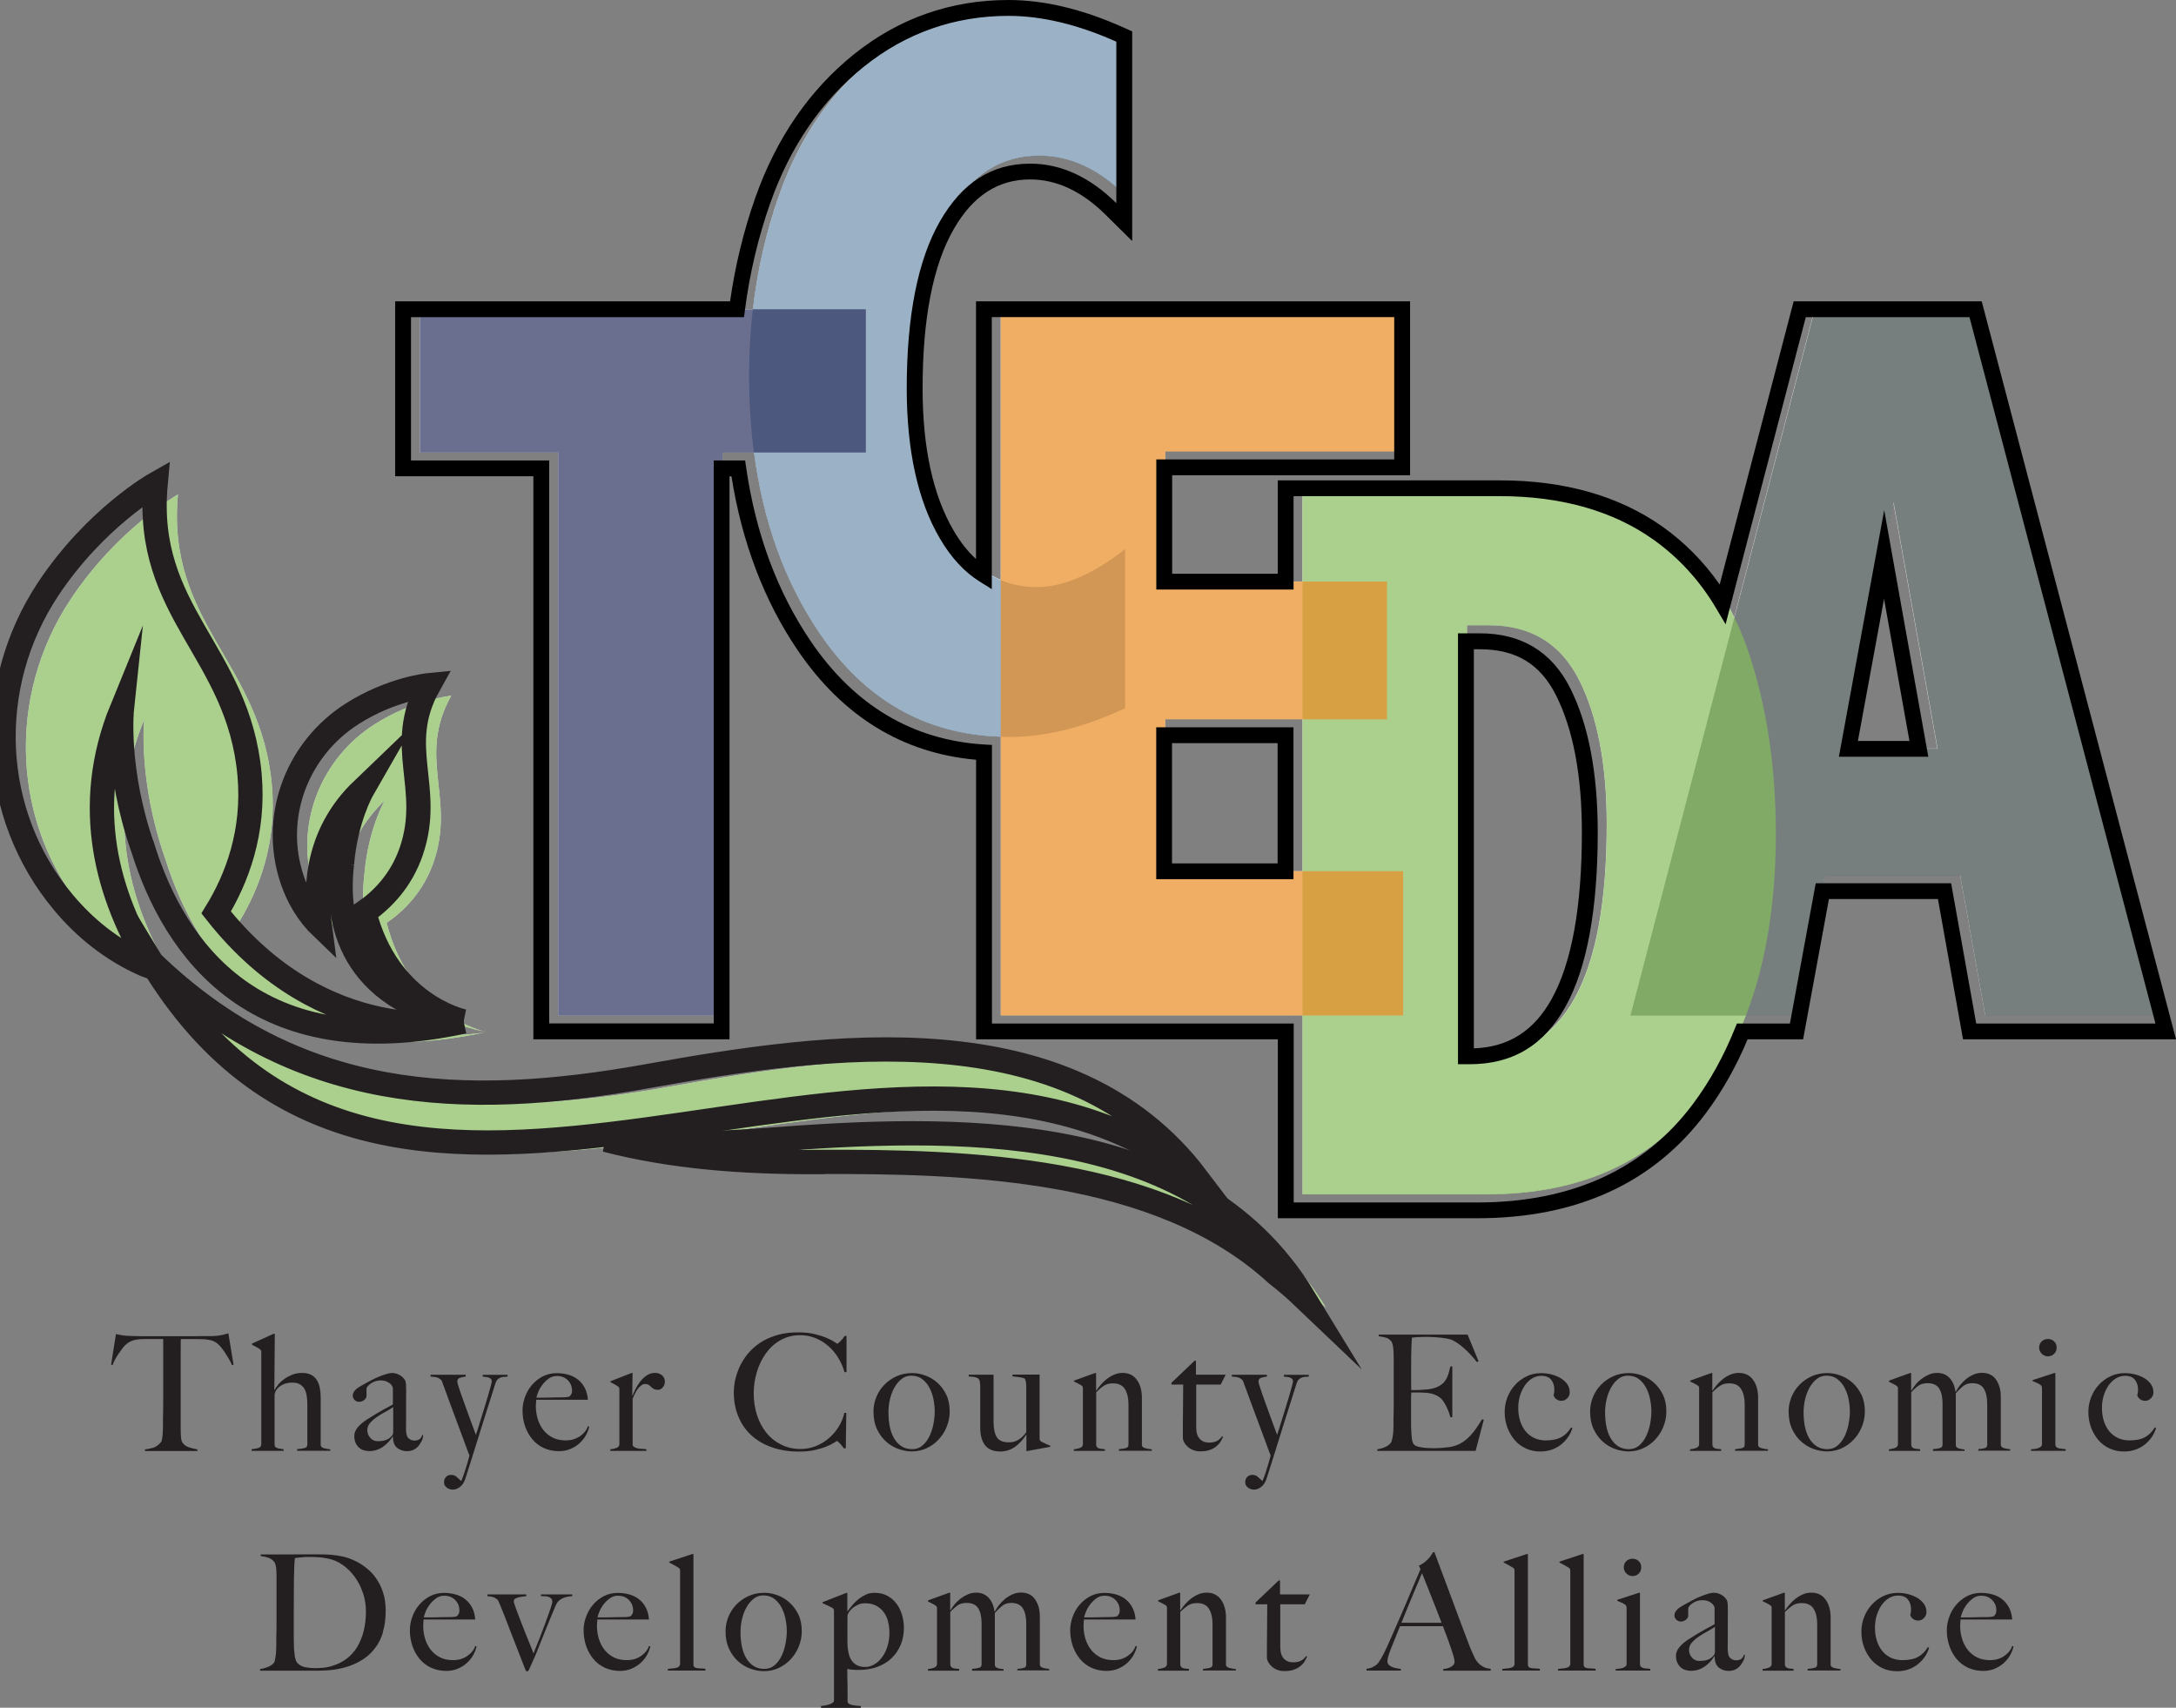 <?xml version="1.0" encoding="UTF-8"?><svg id="a" xmlns="http://www.w3.org/2000/svg" width="268.9" height="211" xmlns:xlink="http://www.w3.org/1999/xlink" viewBox="0 0 268.9 211"><rect x="0" y="0" width="268.9" height="211" fill="#808080" stroke="none"/><defs><clipPath id="b"><rect width="268.9" height="211" fill="none" stroke-width="0"/></clipPath><clipPath id="c"><rect width="268.9" height="211" fill="none" stroke-width="0"/></clipPath><clipPath id="d"><rect x="92.58" y=".98" width="46.48" height="90.08" fill="none" stroke-width="0"/></clipPath><clipPath id="e"><rect x="201.47" y="38.21" width="66" height="87.27" fill="none" stroke-width="0"/></clipPath><clipPath id="f"><rect x="3.2" y="61.09" width="160.64" height="100.48" fill="none" stroke-width="0"/></clipPath><clipPath id="g"><rect x="160.96" y="60.32" width="58.49" height="87.27" fill="none" stroke-width="0"/></clipPath><clipPath id="h"><rect x="123.67" y="38.21" width="49.73" height="87.27" fill="none" stroke-width="0"/></clipPath><clipPath id="i"><rect x="51.89" y="38.21" width="55.11" height="87.27" fill="none" stroke-width="0"/></clipPath></defs><g clip-path="url(#b)"><g clip-path="url(#c)"><path d="m28.68,168.68c-.11-.24-.23-.49-.38-.75-.15-.26-.3-.5-.45-.73-.15-.23-.3-.43-.45-.63-.15-.19-.27-.34-.38-.43-.28-.27-.58-.44-.91-.53-.33-.09-.74-.14-1.24-.15-.25,0-.47,0-.66-.01-.19,0-.37,0-.56,0h-1.31c0,.33,0,.78-.01,1.35,0,.57,0,1.17,0,1.79v7.79c0,.39,0,.75.03,1.11.02.35.08.6.19.75.2.29.48.49.85.6.36.11.69.19.99.24v.2h-6.47v-.2c.35-.04.68-.11,1-.2.32-.09.63-.31.94-.66.07-.07.12-.18.15-.33.03-.15.06-.33.08-.52.02-.19.03-.4.04-.63,0-.23.01-.44.01-.66,0-.19,0-.43,0-.74,0-.31.01-.64.02-1.02,0-.37.01-.76.01-1.15v-7.73h-1.31c-.17,0-.36,0-.55,0-.19,0-.41.01-.67.01-.5.01-.92.07-1.24.18-.33.11-.63.29-.91.56-.11.09-.23.23-.37.42-.14.19-.29.39-.44.61-.15.22-.3.45-.44.71-.14.25-.25.5-.33.74l-.18-.06.6-3.78c.31.07.59.12.85.16.26.04.63.07,1.12.08.5.01.96.02,1.35.03.4,0,.78,0,1.15,0h3.78c.4,0,.78,0,1.16,0,.37,0,.76-.01,1.15-.02.4,0,.85,0,1.35,0,.44-.01.8-.05,1.09-.11.29-.06.58-.14.89-.23l.64,3.88-.18.06Z" fill="#231f20" stroke-width="0"/><path d="m36.72,179.27v-.22c.36-.03.66-.07.9-.13.24-.06.36-.2.36-.41v-4.98c0-.38-.03-.74-.08-1.08-.05-.33-.15-.62-.29-.86-.14-.24-.33-.42-.57-.56-.24-.13-.54-.2-.92-.2-.48,0-.88.09-1.21.26-.33.17-.6.4-.8.7-.03.04-.06.12-.11.25-.05.13-.07.24-.07.35v6.11c0,.12.03.21.1.28.07.07.15.12.26.15.11.03.23.06.36.07.13.01.27.03.4.06v.2h-3.96v-.2c.31-.03.58-.08.83-.15.25-.07.37-.24.37-.49v-11.31c0-.11,0-.19-.03-.24-.02-.05-.08-.11-.17-.18-.11-.09-.25-.18-.43-.27-.18-.09-.36-.18-.53-.29v-.12l2.67-1.21h.16l-.06,6.91.04.02c.09-.19.23-.4.43-.64.19-.24.43-.46.72-.68.29-.21.62-.39,1-.55.38-.15.79-.23,1.24-.23s.8.08,1.1.23c.3.15.54.37.71.64.18.27.3.59.38.97.07.37.11.78.11,1.21v5.87c0,.09.04.17.12.24.08.07.18.12.3.15.12.03.25.06.38.08.13.02.26.04.38.05v.18h-4.08Z" fill="#231f20" stroke-width="0"/><path d="m52.09,178.06c-.11.24-.25.45-.42.65-.17.19-.38.34-.61.44-.23.1-.49.15-.77.15-.45,0-.85-.13-1.2-.4-.35-.27-.53-.73-.53-1.39l-.04-.02c-.11.17-.25.37-.43.58-.18.21-.39.41-.64.6-.25.19-.52.34-.82.45-.3.11-.63.17-.99.17-.21,0-.43-.03-.65-.09-.22-.06-.42-.17-.6-.32-.18-.15-.33-.35-.44-.59-.11-.24-.17-.53-.17-.88,0-.37.15-.73.45-1.08.3-.35.67-.66,1.11-.94.44-.28.83-.52,1.16-.72.34-.2.63-.37.89-.51.25-.14.47-.26.67-.36.19-.1.36-.19.49-.27v-2.05s-.02-.09-.07-.19c-.05-.1-.13-.2-.24-.31-.11-.11-.27-.2-.47-.29-.2-.09-.46-.13-.78-.13-.21,0-.42.04-.63.11-.21.07-.39.17-.55.28-.16.11-.29.23-.38.34-.09.11-.14.21-.14.29v.9c0,.19-.1.35-.29.5-.19.15-.4.22-.63.22-.21,0-.39-.08-.55-.23-.15-.15-.23-.33-.23-.53,0-.16.04-.31.12-.44.08-.13.18-.25.3-.36.12-.11.25-.2.39-.28.14-.08.26-.15.37-.22.35-.2.7-.39,1.06-.58.36-.19.7-.35,1.03-.48.33-.13.62-.24.9-.32.27-.08.49-.12.67-.12.35,0,.67.09.98.27.31.18.52.4.66.67.05.09.09.26.1.49.01.23.02.46.02.69,0,.48,0,.91-.01,1.29,0,.39,0,.76,0,1.12s0,.73,0,1.11c0,.38-.01.79-.01,1.24,0,.6.1.99.31,1.18.21.19.44.29.71.29.31,0,.53-.06.68-.19.15-.13.25-.29.3-.49h.12c-.01.25-.07.5-.18.74m-3.52-4.2c-.24.17-.54.36-.9.55-.36.19-.71.4-1.05.63-.34.23-.63.47-.88.75-.25.27-.37.58-.37.93s.12.66.36.94c.24.28.55.42.94.42.34,0,.65-.04.92-.12.27-.08.51-.23.74-.46.16-.15.24-.33.24-.56v-3.07Z" fill="#231f20" stroke-width="0"/><path d="m62.28,170.11c-.15.01-.3.05-.44.1-.14.05-.26.14-.37.25-.11.11-.19.28-.26.49-.07.21-.17.55-.32,1.02-.15.46-.32,1.01-.52,1.64-.2.63-.42,1.32-.66,2.08-.24.76-.48,1.53-.73,2.33-.25.8-.49,1.59-.74,2.37-.25.78-.48,1.53-.71,2.23-.16.5-.38.87-.68,1.09-.29.23-.59.34-.9.34-.27,0-.51-.08-.74-.25-.23-.17-.34-.39-.34-.65s.08-.49.24-.66c.16-.17.37-.26.64-.26s.49.08.67.24c.18.16.36.33.55.5h.04c.15-.36.28-.71.39-1.06.11-.35.21-.67.3-.95.09-.29.16-.53.21-.73.05-.2.09-.33.1-.4-.03-.05-.1-.24-.22-.57-.12-.32-.27-.74-.46-1.25-.19-.51-.4-1.08-.64-1.72s-.48-1.29-.73-1.96c-.25-.67-.49-1.33-.73-1.98-.24-.65-.46-1.25-.66-1.79-.12-.13-.26-.24-.43-.32-.17-.08-.47-.13-.93-.16v-.22h4.34v.22c-.28.04-.52.09-.73.16-.21.07-.31.23-.31.48,0,.07.04.23.12.49.08.26.19.58.32.97.13.39.28.81.45,1.26.17.46.33.92.5,1.38.17.46.33.91.49,1.34.16.43.3.81.42,1.13.04-.11.11-.33.22-.68.11-.35.23-.75.38-1.22.15-.47.3-.97.46-1.48.16-.52.31-1.01.44-1.46.13-.46.24-.85.33-1.17.09-.33.13-.53.13-.61,0-.12-.03-.22-.1-.29-.07-.07-.16-.13-.27-.17-.11-.04-.24-.07-.37-.08-.13-.01-.26-.03-.38-.04v-.22h3.07v.22c-.16.01-.32.03-.47.04" fill="#231f20" stroke-width="0"/><path d="m72.46,177.23c-.19.37-.44.7-.76,1.01-.32.31-.7.56-1.15.76-.44.2-.94.3-1.48.3-.68,0-1.29-.13-1.85-.38-.56-.25-1.03-.61-1.42-1.07-.39-.46-.69-1-.91-1.61-.21-.62-.32-1.27-.32-1.96,0-.56.1-1.11.3-1.66.2-.55.48-1.05.85-1.48.37-.44.81-.79,1.33-1.07.52-.27,1.11-.41,1.74-.41.52,0,1.01.07,1.46.2.46.13.86.34,1.19.61.34.27.61.61.83,1.03.21.41.34.9.38,1.45h-6.39c0,.11,0,.23-.02.37-.01.14-.02.28-.02.43,0,.56.08,1.09.24,1.6.16.51.39.96.7,1.35.31.39.69.7,1.15.93.46.23,1,.34,1.61.34.66,0,1.24-.17,1.74-.51.5-.34.83-.75.99-1.24l.16.04c-.05.29-.17.62-.36.99m-2.28-6.71c-.34-.35-.79-.53-1.36-.53-.37,0-.71.11-1.01.33-.3.22-.56.47-.78.77-.22.29-.39.59-.51.89-.12.3-.19.53-.22.69h.82c.24,0,.47,0,.71-.01.23,0,.47-.01.73-.02.25,0,.53-.01.84-.01.2,0,.38,0,.56-.02.17-.01.33-.05.46-.1.09-.11.16-.21.21-.3.05-.09.07-.23.07-.42,0-.49-.17-.91-.51-1.26" fill="#231f20" stroke-width="0"/><path d="m81.9,171.43c-.17.19-.37.29-.6.29-.21,0-.38-.04-.51-.11-.13-.07-.24-.16-.33-.25-.09-.09-.19-.18-.3-.25-.11-.07-.25-.11-.44-.11-.16,0-.32.06-.47.17-.15.11-.3.26-.43.43-.13.17-.25.37-.36.59-.11.22-.2.43-.28.63v5.73c.04.12.13.21.26.28.13.07.28.11.45.14.17.03.34.04.52.05.18,0,.34.02.47.05v.2h-4.46v-.2c.31-.03.57-.09.79-.18.22-.09.33-.25.33-.46v-6.73c0-.11-.01-.19-.03-.24-.02-.05-.08-.11-.17-.18-.12-.07-.26-.15-.42-.25-.16-.1-.32-.18-.48-.25v-.12l2.61-1.02h.12l-.04,2.77h.04c.07-.16.17-.39.32-.7.15-.3.33-.61.56-.93.23-.31.5-.58.82-.81.32-.23.68-.34,1.09-.34.33,0,.61.1.85.3.23.2.35.45.35.76s-.09.53-.26.73" fill="#231f20" stroke-width="0"/><path d="m104.36,169.55c-.17-.64-.43-1.23-.78-1.79-.34-.56-.75-1.04-1.22-1.45-.47-.41-1-.74-1.59-.98-.59-.24-1.22-.36-1.88-.36-.92,0-1.73.21-2.45.62-.72.41-1.32.96-1.8,1.63-.48.68-.86,1.44-1.11,2.3-.26.86-.39,1.74-.39,2.64,0,.96.14,1.85.41,2.69.27.84.66,1.56,1.16,2.18.5.62,1.12,1.11,1.83,1.46.72.36,1.51.54,2.39.54.69,0,1.34-.13,1.94-.38.6-.25,1.14-.58,1.61-1,.47-.41.87-.89,1.19-1.42.32-.54.55-1.09.67-1.66h.24l-.06,4.38h-.24c-.16-.23-.33-.43-.5-.62-.17-.19-.29-.28-.36-.28-.03,0-.15.07-.36.21-.21.14-.52.29-.92.46-.4.17-.88.31-1.45.44-.57.13-1.23.19-1.97.19-1.23,0-2.35-.18-3.34-.53-1-.35-1.84-.85-2.54-1.49-.7-.64-1.23-1.41-1.6-2.31-.37-.9-.56-1.88-.56-2.96,0-.24.02-.51.05-.82.03-.31.09-.63.18-.98.09-.34.21-.71.36-1.09.15-.38.35-.76.59-1.14.28-.45.62-.88,1.04-1.29.41-.41.9-.77,1.45-1.09.56-.31,1.19-.56,1.89-.75.7-.19,1.49-.28,2.37-.28.8,0,1.49.07,2.09.22.6.15,1.1.31,1.49.48.4.17.7.33.92.48.21.15.33.22.36.22s.08-.03.15-.09c.07-.06.15-.13.24-.22.09-.09.18-.19.27-.3.09-.11.18-.23.26-.35h.22v4.46l-.24.02Z" fill="#231f20" stroke-width="0"/><path d="m116.98,176.31c-.25.6-.59,1.13-1.02,1.58-.42.45-.92.8-1.48,1.06-.56.25-1.16.38-1.78.38-.52,0-1.06-.09-1.61-.28-.56-.19-1.07-.48-1.54-.89-.47-.4-.86-.92-1.16-1.55-.3-.63-.45-1.37-.45-2.22,0-.61.12-1.2.35-1.77.23-.57.56-1.08.98-1.51.42-.44.92-.79,1.51-1.06.59-.27,1.24-.4,1.96-.4.53,0,1.07.1,1.61.3.54.2,1.04.49,1.48.89.44.39.81.88,1.1,1.47.29.59.43,1.28.43,2.08,0,.68-.13,1.32-.38,1.92m-1.62-3.39c-.1-.52-.26-1-.49-1.43-.23-.44-.52-.8-.9-1.09-.37-.29-.83-.43-1.37-.43-.44,0-.83.13-1.17.4-.35.27-.64.61-.89,1.05-.25.43-.43.92-.56,1.45-.13.54-.19,1.09-.19,1.64,0,.61.05,1.19.16,1.73.11.54.28,1.03.52,1.44.24.42.54.75.92,1,.37.25.82.37,1.33.37s.95-.16,1.3-.47c.35-.31.64-.7.86-1.17.22-.47.38-.98.48-1.52.1-.54.15-1.05.15-1.51s-.05-.94-.15-1.45" fill="#231f20" stroke-width="0"/><path d="m126.98,179.29h-.14v-2.01l-.02-.02c-.15.23-.33.46-.54.72-.21.25-.45.48-.72.69-.27.21-.56.37-.89.49-.33.12-.67.18-1.05.18-.85,0-1.48-.25-1.88-.76-.4-.5-.61-1.24-.61-2.21v-5.08c0-.09,0-.19-.02-.29-.01-.1-.02-.19-.03-.28,0-.09-.02-.15-.05-.19-.05-.12-.13-.21-.23-.26-.1-.05-.21-.09-.33-.12-.12-.03-.25-.04-.38-.05-.13,0-.26-.02-.38-.03v-.22h3.07v5.79c0,.88.13,1.52.4,1.94.27.42.77.63,1.5.63.28,0,.52-.04.73-.11s.39-.17.56-.28c.17-.11.32-.24.46-.39.14-.15.27-.3.39-.46v-5.67c0-.13-.01-.3-.04-.51-.03-.21-.08-.36-.16-.47-.16-.07-.38-.12-.65-.16-.27-.04-.55-.07-.85-.1v-.22h3.35v7.86c0,.11.01.19.03.24.02.05.08.11.17.18.12.07.3.15.53.26.23.11.43.19.59.26v.12l-2.83.52Z" fill="#231f20" stroke-width="0"/><path d="m138.27,179.27v-.22c.36-.03.64-.07.86-.13.21-.06.32-.2.32-.41v-5.02c0-.77-.15-1.39-.44-1.86-.29-.47-.78-.71-1.47-.71-.44,0-.8.09-1.1.28s-.62.46-.98.82v6.53c.03.13.07.23.14.29.07.06.15.1.24.13.09.03.2.04.32.05.12,0,.25.02.38.05v.2h-3.84v-.2c.31-.03.57-.09.79-.18.22-.09.33-.25.33-.46v-6.85c0-.11,0-.19-.03-.24-.02-.05-.08-.11-.17-.18-.12-.07-.26-.14-.42-.23-.16-.09-.32-.16-.48-.23v-.12l2.61-.94h.12v2.15l.04.02c.15-.23.33-.47.55-.73.22-.26.47-.49.74-.71.28-.21.58-.39.91-.53.33-.14.67-.21,1.03-.21.77,0,1.36.29,1.77.86.41.57.62,1.31.62,2.21v5.85c0,.09.04.17.13.24.09.07.19.12.31.15.12.03.25.06.39.08.14.02.27.04.39.05v.18h-4.04Z" fill="#231f20" stroke-width="0"/><path d="m150.85,171.07h-3.03v5.24c0,.68.15,1.17.44,1.47.29.31.67.46,1.14.46.38,0,.7-.06.96-.19.25-.13.47-.32.66-.59l.12.06c-.08.2-.19.41-.33.63-.14.22-.33.42-.56.6-.23.18-.5.32-.82.42-.31.1-.68.15-1.11.15-.28,0-.55-.04-.8-.13-.26-.09-.48-.21-.68-.38-.2-.17-.36-.35-.48-.56-.12-.21-.19-.41-.19-.63,0-1.25,0-2.43.02-3.55.01-1.12.02-2.12.02-3h-1.45v-.22l2.87-2.73h.16v1.73h3.68l-.62,1.21Z" fill="#231f20" stroke-width="0"/><path d="m161.29,170.11c-.15.01-.3.05-.44.1-.14.05-.26.14-.37.25-.11.11-.19.28-.26.49-.07.21-.17.55-.32,1.02-.15.46-.32,1.01-.52,1.64-.2.63-.42,1.32-.66,2.08-.24.76-.48,1.53-.73,2.33-.25.8-.49,1.59-.74,2.37-.25.78-.48,1.53-.71,2.23-.16.5-.38.87-.68,1.09-.29.23-.59.34-.9.34-.27,0-.51-.08-.74-.25-.23-.17-.34-.39-.34-.65s.08-.49.24-.66c.16-.17.37-.26.64-.26s.49.08.67.24c.18.16.36.33.55.5h.04c.15-.36.28-.71.39-1.06.11-.35.21-.67.3-.95.09-.29.16-.53.21-.73.05-.2.09-.33.1-.4-.03-.05-.1-.24-.22-.57-.12-.32-.27-.74-.46-1.25-.19-.51-.4-1.08-.64-1.72-.24-.64-.48-1.29-.73-1.96-.25-.67-.49-1.33-.73-1.98-.24-.65-.46-1.25-.66-1.79-.12-.13-.26-.24-.43-.32-.17-.08-.47-.13-.93-.16v-.22h4.34v.22c-.28.04-.52.09-.73.16-.21.07-.31.23-.31.48,0,.07.04.23.12.49.08.26.19.58.32.97.13.39.28.81.45,1.26.17.46.33.92.5,1.38.17.46.33.91.49,1.34.16.43.3.81.42,1.13.04-.11.11-.33.22-.68.11-.35.23-.75.38-1.22.15-.47.3-.97.46-1.48.16-.52.31-1.01.44-1.46.13-.46.24-.85.33-1.17.09-.33.13-.53.13-.61,0-.12-.03-.22-.1-.29-.07-.07-.16-.13-.27-.17-.11-.04-.24-.07-.37-.08-.13-.01-.26-.03-.38-.04v-.22h3.07v.22c-.16.01-.32.03-.47.04" fill="#231f20" stroke-width="0"/><path d="m182.39,179.27h-12.19v-.2c.33-.05.64-.14.93-.26.29-.12.52-.29.71-.5.07-.08.12-.2.16-.35.04-.15.08-.33.11-.53.03-.2.06-.41.07-.63.01-.22.02-.43.02-.65,0-.19,0-.44,0-.76,0-.32.01-.67.02-1.05,0-.38.01-.77.01-1.16v-5.04c0-.24,0-.48-.01-.74,0-.25-.02-.49-.04-.72-.02-.23-.05-.43-.1-.61-.05-.18-.11-.31-.19-.39-.2-.21-.41-.35-.64-.41-.23-.06-.52-.12-.88-.17v-.2h10.99l1.35,3.29-.2.1c-1.08-1.34-2.08-2.24-3.03-2.71-.23-.11-.64-.2-1.25-.28-.61-.08-1.35-.12-2.23-.12-.28,0-.57.01-.87.03-.3.02-.51.04-.65.07-.03.21-.05.65-.07,1.31-.02.66-.03,1.43-.03,2.31v1.27c0,.35,0,.63,0,.85,0,.22.01.39.01.51v.22h.4c.2,0,.43,0,.69-.02.26-.01.52-.03.78-.05.26-.02.47-.05.65-.09.4-.09.73-.22,1-.38s.48-.35.65-.58c.17-.23.3-.49.4-.79.1-.3.19-.63.27-1.01h.24v6.27h-.24c-.11-.42-.27-.86-.49-1.31-.22-.45-.45-.79-.69-1.02-.21-.19-.47-.34-.77-.46-.3-.12-.65-.19-1.05-.22-.2-.01-.36-.02-.5-.03-.13,0-.27-.01-.4-.01h-.92c-.03.19-.04.46-.04.82v2.39c0,.21,0,.41,0,.61,0,.19.01.36.01.49.01.43.04.83.07,1.2.03.38.11.66.23.85.12.19.4.32.86.4.45.08.94.12,1.47.12.23,0,.51,0,.87-.02.35-.01.72-.05,1.11-.1.42-.05.82-.16,1.17-.31.36-.15.7-.37,1.04-.65.33-.28.65-.62.97-1.03.31-.4.63-.89.97-1.46l.22.06-1,3.8Z" fill="#231f20" stroke-width="0"/><path d="m193.78,177.55c-.24.35-.53.66-.88.94-.35.27-.73.48-1.16.63-.43.15-.9.22-1.4.22-.64,0-1.23-.12-1.77-.37-.54-.25-1.01-.59-1.39-1.04-.38-.44-.69-.97-.91-1.56-.22-.6-.33-1.23-.33-1.91,0-.64.11-1.24.34-1.82.23-.58.54-1.09.94-1.52.4-.44.87-.79,1.42-1.06.55-.27,1.15-.4,1.8-.4.44,0,.87.05,1.29.16.42.11.8.26,1.13.46.33.2.6.44.81.74.21.29.31.63.31,1.02,0,.28-.1.52-.31.73-.21.21-.45.31-.73.31-.23,0-.43-.07-.61-.2-.18-.13-.3-.3-.35-.5.07-.19.1-.41.1-.68,0-.49-.13-.9-.39-1.22-.26-.33-.67-.49-1.22-.49-.41,0-.79.11-1.13.32-.35.21-.64.5-.9.86-.25.36-.45.78-.6,1.25-.15.48-.22.99-.22,1.53,0,.6.08,1.14.24,1.64.16.5.39.92.68,1.27.29.35.65.62,1.07.82.42.19.89.29,1.4.29.82,0,1.47-.14,1.95-.41.48-.27.88-.67,1.19-1.2l.16.08c-.12.4-.3.77-.54,1.13" fill="#231f20" stroke-width="0"/><path d="m205.54,176.31c-.25.6-.59,1.13-1.02,1.58-.42.45-.92.8-1.48,1.06-.56.25-1.16.38-1.78.38-.52,0-1.06-.09-1.61-.28-.56-.19-1.07-.48-1.54-.89-.47-.4-.86-.92-1.16-1.55-.3-.63-.45-1.37-.45-2.22,0-.61.12-1.2.35-1.77.23-.57.56-1.08.98-1.51.42-.44.92-.79,1.51-1.06.59-.27,1.24-.4,1.96-.4.53,0,1.07.1,1.61.3.54.2,1.04.49,1.48.89.44.39.81.88,1.1,1.47.29.59.43,1.28.43,2.08,0,.68-.13,1.32-.38,1.92m-1.62-3.39c-.1-.52-.26-1-.49-1.43-.23-.44-.52-.8-.9-1.09-.37-.29-.83-.43-1.37-.43-.44,0-.83.13-1.17.4-.35.27-.64.61-.89,1.05-.25.43-.43.92-.56,1.45-.13.54-.19,1.09-.19,1.64,0,.61.05,1.19.16,1.73.11.54.28,1.03.52,1.44.24.42.54.75.92,1,.37.25.82.37,1.33.37s.95-.16,1.3-.47c.35-.31.64-.7.86-1.17.22-.47.38-.98.48-1.52.1-.54.15-1.05.15-1.51s-.05-.94-.15-1.45" fill="#231f20" stroke-width="0"/><path d="m214.42,179.27v-.22c.36-.03.64-.07.86-.13.21-.06.32-.2.32-.41v-5.02c0-.77-.15-1.39-.44-1.86-.29-.47-.78-.71-1.47-.71-.44,0-.8.09-1.1.28s-.62.46-.98.82v6.53c.03.13.07.23.14.29.07.06.15.1.24.13.09.03.2.04.32.05.12,0,.25.02.38.05v.2h-3.84v-.2c.31-.03.57-.09.79-.18.22-.09.33-.25.33-.46v-6.85c0-.11,0-.19-.03-.24-.02-.05-.08-.11-.17-.18-.12-.07-.26-.14-.42-.23-.16-.09-.32-.16-.48-.23v-.12l2.61-.94h.12v2.15l.04.02c.15-.23.33-.47.55-.73.22-.26.47-.49.74-.71s.58-.39.91-.53c.33-.14.67-.21,1.03-.21.77,0,1.36.29,1.77.86.41.57.62,1.31.62,2.21v5.85c0,.09.04.17.13.24.09.07.19.12.31.15.12.03.25.06.39.08s.27.04.39.05v.18h-4.04Z" fill="#231f20" stroke-width="0"/><path d="m230.07,176.31c-.25.6-.59,1.13-1.02,1.58-.42.45-.92.8-1.48,1.06-.56.25-1.16.38-1.78.38-.52,0-1.06-.09-1.61-.28-.56-.19-1.07-.48-1.54-.89-.47-.4-.86-.92-1.16-1.55-.3-.63-.45-1.37-.45-2.22,0-.61.12-1.2.35-1.77.23-.57.56-1.08.98-1.51.42-.44.92-.79,1.51-1.06.59-.27,1.24-.4,1.96-.4.53,0,1.07.1,1.61.3.54.2,1.04.49,1.48.89.44.39.81.88,1.1,1.47.29.59.43,1.28.43,2.08,0,.68-.13,1.32-.38,1.92m-1.62-3.39c-.1-.52-.26-1-.49-1.43-.23-.44-.52-.8-.9-1.09-.37-.29-.83-.43-1.37-.43-.44,0-.83.13-1.17.4-.35.27-.64.61-.89,1.05-.25.43-.43.92-.56,1.45-.13.54-.19,1.09-.19,1.64,0,.61.05,1.19.16,1.73.11.54.28,1.03.52,1.44.24.42.54.75.92,1,.37.25.82.37,1.33.37s.95-.16,1.3-.47c.35-.31.64-.7.86-1.17.22-.47.38-.98.48-1.52.1-.54.15-1.05.15-1.51s-.05-.94-.15-1.45" fill="#231f20" stroke-width="0"/><path d="m244.47,179.27v-.22c.36-.03.63-.07.82-.13.19-.06.28-.2.28-.41v-5.08c0-.77-.14-1.38-.41-1.84-.27-.46-.76-.69-1.45-.69-.44,0-.81.12-1.1.35-.29.23-.6.53-.92.89v6.43c0,.09.03.17.1.24.07.07.15.12.26.15.11.03.22.06.35.08.13.02.25.04.37.05v.18h-3.9v-.22c.36-.03.64-.07.86-.13.21-.06.32-.2.32-.41v-5.1c0-.78-.14-1.4-.41-1.84-.27-.44-.75-.67-1.44-.67-.44,0-.8.09-1.08.28-.28.19-.59.46-.94.84v6.53c.03.13.07.23.14.29.07.06.15.1.25.13.1.03.21.04.33.05.12,0,.25.02.38.05v.2h-3.86v-.2c.31-.03.57-.09.79-.18.22-.09.33-.25.33-.46v-6.81c0-.11-.01-.19-.03-.24-.02-.05-.08-.11-.17-.18-.12-.07-.26-.14-.42-.23-.16-.09-.32-.16-.48-.23v-.16l2.61-.94h.12v2.15l.04.02c.13-.24.3-.49.52-.75.21-.26.46-.49.73-.7.28-.21.58-.38.9-.52.32-.14.66-.21,1.02-.21.63,0,1.15.21,1.54.63.39.42.63.98.72,1.68h.06c.12-.24.29-.49.5-.77.21-.27.46-.52.74-.76.28-.23.59-.42.93-.57.34-.15.69-.22,1.05-.22.77,0,1.35.28,1.74.84.39.56.59,1.27.59,2.15v5.93c0,.09.04.17.12.24.08.07.18.12.29.15.11.03.24.06.37.08.13.02.26.04.38.05v.18h-3.9Z" fill="#231f20" stroke-width="0"/><path d="m250.98,179.27v-.2c.16-.01.32-.03.48-.05.16-.02.3-.05.43-.1.13-.05.23-.11.32-.19.09-.08.13-.18.13-.3v-6.83c0-.11-.01-.2-.03-.28-.02-.08-.08-.15-.17-.22-.12-.08-.26-.16-.43-.24-.17-.08-.34-.15-.53-.22v-.12l2.69-.88h.12v8.9c.03.13.08.23.17.29.09.06.19.1.31.13.12.03.25.04.39.05.14,0,.28.02.41.05v.2h-4.28Zm2.86-12c-.21.21-.46.31-.77.31s-.54-.11-.76-.32c-.21-.21-.32-.46-.32-.76s.1-.56.31-.76c.21-.2.46-.3.77-.3s.56.1.77.3c.21.2.31.45.31.76s-.1.56-.31.77" fill="#231f20" stroke-width="0"/><path d="m265.91,177.55c-.24.35-.53.66-.88.94-.35.27-.73.48-1.16.63-.43.15-.9.22-1.4.22-.64,0-1.23-.12-1.77-.37-.54-.25-1.01-.59-1.39-1.04-.38-.44-.69-.97-.91-1.56-.22-.6-.33-1.23-.33-1.91,0-.64.11-1.24.34-1.82.23-.58.54-1.09.94-1.52.4-.44.87-.79,1.42-1.06.55-.27,1.15-.4,1.8-.4.44,0,.87.05,1.29.16.42.11.8.26,1.13.46.33.2.6.44.81.74.21.29.31.63.31,1.02,0,.28-.1.52-.31.73-.21.21-.45.31-.73.31-.23,0-.43-.07-.61-.2-.18-.13-.3-.3-.35-.5.07-.19.1-.41.1-.68,0-.49-.13-.9-.39-1.22-.26-.33-.67-.49-1.22-.49-.41,0-.79.11-1.13.32-.35.21-.64.5-.9.86-.25.36-.45.78-.6,1.25-.15.48-.22.99-.22,1.53,0,.6.08,1.14.24,1.64.16.5.39.92.68,1.27.29.35.65.62,1.07.82.42.19.89.29,1.4.29.82,0,1.47-.14,1.95-.41.48-.27.88-.67,1.19-1.2l.16.08c-.12.4-.3.77-.54,1.13" fill="#231f20" stroke-width="0"/><path d="m47.33,201.68c-.24.76-.56,1.41-.98,1.95-.41.54-.89,1-1.43,1.35-.54.36-1.12.64-1.73.86-.61.21-1.24.36-1.89.45-.65.09-1.28.13-1.89.13h-7.27v-.2c.33-.04.65-.13.97-.26.31-.13.55-.29.71-.48.07-.07.12-.18.15-.34.03-.16.06-.34.09-.54.03-.2.05-.41.06-.64.01-.23.02-.44.02-.66,0-.19,0-.44,0-.76,0-.32.01-.67.02-1.05,0-.38.01-.77.01-1.16v-5.75c0-.24-.01-.46-.03-.67-.02-.21-.05-.39-.09-.56-.04-.17-.1-.3-.18-.39-.2-.24-.44-.4-.72-.5-.28-.09-.59-.16-.94-.2v-.2c.56,0,1.36,0,2.41,0,1.05,0,2.32-.01,3.8-.01h1.27c.44,0,.88.02,1.31.06.44.04.88.11,1.31.2s.87.23,1.29.42c.56.24,1.08.54,1.57.92.49.37.92.81,1.28,1.32.36.51.66,1.1.88,1.77.22.67.33,1.44.33,2.3,0,1-.12,1.87-.36,2.63m-2.45-4.84c-.24-.73-.57-1.39-1-1.98-.43-.59-.93-1.09-1.51-1.5-.58-.41-1.22-.68-1.91-.8-.27-.05-.56-.1-.88-.13-.32-.03-.71-.05-1.17-.05-.16,0-.33,0-.52,0-.19,0-.37.02-.55.04-.18.02-.35.04-.5.05-.15.01-.28.03-.37.06-.07.65-.11,1.55-.12,2.69-.01,1.14-.02,2.5-.02,4.08v2.33c0,.69,0,1.25.02,1.69,0,.19,0,.39.03.61.02.22.04.43.07.64.03.21.07.39.13.56.06.17.13.29.21.37.27.27.6.44,1.01.51.4.07.79.11,1.14.11.33,0,.67-.02,1.03-.05.35-.03.68-.1.99-.19,1.43-.41,2.51-1.21,3.22-2.4.71-1.19,1.07-2.65,1.07-4.39,0-.77-.12-1.52-.36-2.25" fill="#231f20" stroke-width="0"/><path d="m58.54,204.38c-.19.37-.44.7-.76,1.01-.32.31-.7.56-1.15.76-.44.2-.94.3-1.48.3-.68,0-1.29-.13-1.85-.38-.56-.25-1.03-.61-1.42-1.07-.39-.46-.69-1-.91-1.61-.21-.62-.32-1.27-.32-1.96,0-.56.1-1.11.3-1.66.2-.55.48-1.05.85-1.48.37-.44.81-.79,1.33-1.07.52-.27,1.11-.41,1.74-.41.52,0,1.01.07,1.46.2.46.13.86.34,1.19.61.34.27.61.61.83,1.03.21.41.34.9.38,1.45h-6.39c0,.11,0,.23-.02.37-.01.14-.02.28-.02.43,0,.56.08,1.09.24,1.6.16.51.39.96.7,1.35.31.39.69.7,1.15.93.46.23,1,.34,1.61.34.66,0,1.24-.17,1.74-.51.5-.34.83-.75.99-1.24l.16.04c-.05.29-.17.62-.36.99m-2.28-6.71c-.34-.35-.79-.53-1.36-.53-.37,0-.71.11-1.01.33-.3.22-.56.47-.78.77-.22.29-.39.59-.51.89-.12.3-.19.53-.22.69h.82c.24,0,.47,0,.71-.01.23,0,.47-.01.73-.02.25,0,.53-.01.84-.01.2,0,.38,0,.56-.02.17-.01.33-.05.46-.1.09-.11.16-.21.21-.3.05-.09.07-.23.07-.42,0-.49-.17-.91-.51-1.26" fill="#231f20" stroke-width="0"/><path d="m70.26,197.26c-.19.03-.39.08-.59.15-.2.07-.38.18-.56.33-.17.15-.31.34-.42.58-.16.37-.34.81-.55,1.31-.21.5-.42,1.04-.65,1.59-.23.56-.45,1.12-.67,1.67-.22.56-.42,1.07-.61,1.53-.11.24-.2.44-.27.61-.07.17-.14.32-.21.47-.07.15-.13.29-.19.42-.06.13-.13.29-.21.46-.04.08-.11.12-.2.12-.05,0-.09-.02-.12-.05-.03-.03-.05-.06-.06-.09-.21-.54-.41-1.06-.6-1.54-.19-.48-.38-.98-.58-1.49-.2-.51-.41-1.06-.64-1.64-.23-.58-.48-1.24-.76-1.97-.04-.11-.1-.25-.17-.43-.07-.18-.15-.37-.23-.57-.08-.2-.16-.39-.24-.58-.08-.19-.15-.34-.22-.46-.08-.08-.2-.17-.37-.27-.17-.1-.47-.16-.91-.19v-.22h4.8v.22c-.12.01-.27.03-.45.05-.18.02-.35.05-.51.09-.16.04-.3.1-.41.17-.11.07-.17.18-.17.33,0,.07.04.23.13.48.09.25.2.56.34.94.14.37.3.78.47,1.23.17.45.35.9.53,1.35.18.45.36.89.53,1.31.17.43.32.8.44,1.12.2-.49.43-1.08.7-1.75.27-.68.52-1.34.76-1.99.24-.65.44-1.22.61-1.71.17-.49.25-.8.25-.92,0-.19-.05-.33-.15-.43-.1-.1-.22-.17-.37-.21-.15-.04-.3-.06-.46-.06s-.3,0-.42-.02v-.2h3.86v.22c-.13,0-.3.01-.49.04" fill="#231f20" stroke-width="0"/><path d="m80.01,204.38c-.19.37-.44.7-.76,1.01-.32.31-.7.56-1.15.76-.44.2-.94.3-1.48.3-.68,0-1.29-.13-1.85-.38-.56-.25-1.03-.61-1.42-1.07-.39-.46-.69-1-.91-1.61-.21-.62-.32-1.27-.32-1.96,0-.56.1-1.11.3-1.66.2-.55.48-1.05.85-1.48.37-.44.81-.79,1.33-1.07.52-.27,1.11-.41,1.74-.41.52,0,1.01.07,1.46.2.46.13.86.34,1.19.61.34.27.61.61.83,1.03.21.41.34.9.38,1.45h-6.39c0,.11,0,.23-.02.37-.01.14-.02.28-.02.43,0,.56.08,1.09.24,1.6.16.51.39.96.7,1.35.31.39.69.7,1.15.93.46.23,1,.34,1.61.34.66,0,1.24-.17,1.74-.51.5-.34.83-.75.99-1.24l.16.04c-.05.29-.17.62-.36.99m-2.28-6.71c-.34-.35-.79-.53-1.36-.53-.37,0-.71.11-1.01.33-.3.22-.56.47-.78.77-.22.29-.39.59-.51.89-.12.3-.19.53-.22.69h.82c.24,0,.47,0,.71-.01.23,0,.47-.01.73-.02.25,0,.53-.01.84-.01.2,0,.38,0,.56-.02.17-.01.33-.05.46-.1.09-.11.16-.21.21-.3.05-.09.07-.23.07-.42,0-.49-.17-.91-.51-1.26" fill="#231f20" stroke-width="0"/><path d="m82.53,206.42v-.22c.61-.04,1.02-.1,1.21-.19.2-.09.3-.24.3-.45v-11.45c0-.11-.01-.19-.03-.24-.02-.05-.08-.11-.17-.18-.12-.07-.3-.17-.54-.31-.24-.14-.44-.24-.6-.31v-.12l2.85-.94h.14v13.64c0,.13.03.23.09.3.06.07.15.11.27.14.12.03.27.04.46.05.19,0,.4.02.66.05v.22h-4.64Z" fill="#231f20" stroke-width="0"/><path d="m98.7,203.46c-.25.6-.59,1.13-1.02,1.58-.42.45-.92.8-1.48,1.06-.56.25-1.16.38-1.78.38-.52,0-1.06-.09-1.61-.28-.56-.19-1.07-.48-1.54-.89-.47-.4-.86-.92-1.16-1.55-.3-.63-.45-1.37-.45-2.22,0-.61.12-1.2.35-1.77.23-.57.56-1.08.98-1.51.42-.44.92-.79,1.51-1.06.59-.27,1.24-.4,1.96-.4.53,0,1.07.1,1.61.3.54.2,1.04.49,1.48.89.44.39.81.88,1.1,1.47.29.59.43,1.28.43,2.08,0,.68-.13,1.32-.38,1.92m-1.62-3.39c-.1-.52-.26-1-.49-1.43-.23-.44-.52-.8-.9-1.09-.37-.29-.83-.43-1.37-.43-.44,0-.83.13-1.17.4-.35.27-.64.61-.89,1.05-.25.43-.43.92-.56,1.45-.13.54-.19,1.09-.19,1.64,0,.61.05,1.19.16,1.73.11.54.28,1.03.52,1.44.24.42.54.75.92,1,.37.25.82.37,1.33.37s.95-.16,1.3-.47c.35-.31.64-.7.86-1.17.22-.47.38-.98.48-1.52.1-.54.15-1.05.15-1.51s-.05-.94-.15-1.45" fill="#231f20" stroke-width="0"/><path d="m111.3,203.22c-.26.64-.63,1.18-1.1,1.64-.48.46-1.06.82-1.75,1.08-.69.26-1.46.39-2.32.39-.24,0-.47,0-.7-.02-.23-.01-.47-.05-.72-.1,0,.19,0,.46,0,.82,0,.36.01.74.02,1.13,0,.4.01.79.01,1.17v.94c.03.12.1.21.22.27.12.06.26.11.43.14.17.03.34.06.52.07.18.01.33.03.47.04v.22h-4.92v-.22c.13-.01.29-.04.48-.07.19-.03.36-.08.53-.13.17-.05.31-.12.42-.2.11-.08.17-.17.17-.28v-11.03c0-.11-.01-.19-.03-.24-.02-.05-.08-.11-.17-.18-.12-.07-.31-.16-.58-.29-.27-.13-.48-.22-.64-.29v-.12l2.95-1.15h.12v2.23l.02.04c.19-.25.39-.51.62-.78.23-.27.48-.51.75-.73.28-.22.58-.4.9-.55.32-.15.68-.22,1.06-.22.62,0,1.16.13,1.62.38.46.25.83.58,1.13,1,.3.41.52.88.67,1.39.15.52.22,1.04.22,1.57,0,.74-.13,1.43-.39,2.07m-1.58-2.91c-.12-.44-.3-.82-.55-1.14-.24-.33-.56-.58-.93-.78-.38-.19-.82-.29-1.32-.29-.34,0-.65.06-.92.19-.27.13-.5.27-.69.44-.19.17-.34.34-.44.51-.1.17-.15.3-.15.38,0,.27,0,.55-.01.85,0,.3,0,.56,0,.79v1.27c0,.31,0,.61.02.92.03.28.07.57.14.87.07.3.18.57.34.82.16.25.38.44.65.6.28.15.63.23,1.07.23.38,0,.75-.11,1.11-.32.36-.21.67-.5.95-.88.28-.37.5-.82.66-1.33.17-.52.25-1.08.25-1.69,0-.5-.06-.98-.18-1.41" fill="#231f20" stroke-width="0"/><path d="m125.72,206.42v-.22c.36-.03.63-.07.82-.13.19-.06.28-.2.28-.41v-5.08c0-.77-.14-1.38-.41-1.84-.27-.46-.76-.69-1.45-.69-.44,0-.81.12-1.1.35-.29.23-.6.53-.92.89v6.43c0,.09.03.17.1.24.07.07.15.12.26.15.11.03.22.06.35.08.13.02.25.04.37.05v.18h-3.9v-.22c.36-.03.64-.07.86-.13.21-.06.32-.2.32-.41v-5.1c0-.78-.14-1.4-.41-1.84-.27-.44-.75-.67-1.44-.67-.44,0-.8.09-1.08.28-.28.19-.59.46-.94.84v6.53c.03.13.07.23.14.29.07.06.15.1.25.13.1.03.21.04.33.05.12,0,.25.02.38.05v.2h-3.86v-.2c.31-.03.57-.09.79-.18.22-.09.33-.25.33-.46v-6.81c0-.11,0-.19-.03-.24-.02-.05-.08-.11-.17-.18-.12-.07-.26-.14-.42-.23-.16-.09-.32-.16-.48-.23v-.16l2.61-.94h.12v2.15l.04.02c.13-.24.3-.49.52-.75.21-.26.46-.49.73-.7.28-.21.58-.38.9-.52s.66-.21,1.02-.21c.63,0,1.15.21,1.54.63.39.42.63.98.72,1.68h.06c.12-.24.29-.49.5-.77.21-.27.46-.52.74-.76.28-.23.59-.42.93-.57.34-.15.69-.22,1.05-.22.77,0,1.35.28,1.74.84.39.56.59,1.27.59,2.15v5.93c0,.09.04.17.12.24.08.07.18.12.29.15.11.03.24.06.37.08.13.02.26.04.38.05v.18h-3.9Z" fill="#231f20" stroke-width="0"/><path d="m140.14,204.38c-.19.37-.44.7-.76,1.01-.32.31-.7.56-1.15.76-.44.2-.94.3-1.48.3-.68,0-1.29-.13-1.85-.38-.56-.25-1.03-.61-1.42-1.07-.39-.46-.69-1-.91-1.61-.21-.62-.32-1.27-.32-1.96,0-.56.1-1.11.3-1.66.2-.55.48-1.05.85-1.48.37-.44.81-.79,1.33-1.07.52-.27,1.11-.41,1.74-.41.52,0,1.01.07,1.46.2.46.13.86.34,1.19.61.34.27.61.61.83,1.03.21.41.34.9.38,1.45h-6.39c0,.11,0,.23-.02.37-.01.14-.02.28-.02.43,0,.56.08,1.09.24,1.6.16.51.39.96.7,1.35.31.39.69.7,1.15.93.46.23,1,.34,1.61.34.66,0,1.24-.17,1.74-.51.5-.34.83-.75.99-1.24l.16.04c-.05.29-.17.62-.36.99m-2.28-6.71c-.34-.35-.79-.53-1.36-.53-.37,0-.71.11-1.01.33-.3.22-.56.47-.78.77-.22.29-.39.59-.51.89-.12.3-.19.53-.22.69h.82c.24,0,.47,0,.71-.01.23,0,.47-.01.73-.02.25,0,.53-.01.84-.01.2,0,.38,0,.56-.02.17-.01.33-.05.46-.1.09-.11.16-.21.21-.3.05-.09.07-.23.07-.42,0-.49-.17-.91-.51-1.26" fill="#231f20" stroke-width="0"/><path d="m148.66,206.42v-.22c.36-.03.64-.07.86-.13.21-.06.32-.2.32-.41v-5.02c0-.77-.15-1.39-.44-1.86-.29-.47-.78-.71-1.47-.71-.44,0-.8.09-1.1.28-.29.19-.62.46-.98.82v6.53c.03.13.07.23.14.29.07.06.15.1.24.13.09.03.2.04.32.05.12,0,.25.02.38.05v.2h-3.84v-.2c.31-.03.57-.09.79-.18.22-.09.33-.25.33-.46v-6.85c0-.11,0-.19-.03-.24-.02-.05-.08-.11-.17-.18-.12-.07-.26-.14-.42-.23-.16-.09-.32-.16-.48-.23v-.12l2.61-.94h.12v2.15l.04.02c.15-.23.33-.47.55-.73.22-.26.47-.49.74-.71.28-.21.58-.39.91-.53.33-.14.67-.21,1.03-.21.77,0,1.36.29,1.77.86.41.57.62,1.31.62,2.21v5.85c0,.09.04.17.13.24.09.07.19.12.31.15.12.03.25.06.39.08s.27.04.39.05v.18h-4.04Z" fill="#231f20" stroke-width="0"/><path d="m161.24,198.22h-3.03v5.24c0,.68.15,1.17.44,1.47.29.31.67.46,1.14.46.38,0,.7-.06.96-.19.25-.13.47-.32.66-.59l.12.06c-.08.2-.19.41-.33.63-.14.22-.33.42-.56.6-.23.18-.5.32-.82.42-.31.1-.68.15-1.11.15-.28,0-.55-.04-.8-.13-.26-.09-.48-.21-.68-.38-.2-.17-.36-.35-.48-.56-.13-.21-.19-.41-.19-.63,0-1.25,0-2.43.02-3.55.01-1.12.02-2.12.02-3h-1.45v-.22l2.87-2.73h.16v1.73h3.68l-.62,1.21Z" fill="#231f20" stroke-width="0"/><path d="m178.35,206.42v-.2s.14-.01.29-.04c.15-.03.31-.07.48-.14.17-.07.31-.16.44-.28.13-.12.19-.27.19-.46,0-.12-.04-.32-.11-.59-.07-.27-.18-.6-.31-1-.13-.39-.29-.83-.46-1.3-.17-.48-.36-.98-.56-1.49h-5.3c-.2.5-.39.99-.58,1.44-.19.46-.37.92-.56,1.38-.28.72-.42,1.22-.42,1.51,0,.17.05.32.16.43.11.11.24.21.41.28.17.07.35.13.54.16.19.03.38.06.55.09v.2h-4.24v-.22c.35-.04.64-.13.89-.28.25-.15.39-.25.43-.3.09-.09.25-.31.46-.66.21-.35.47-.86.78-1.53.28-.62.59-1.33.94-2.13s.7-1.62,1.07-2.46c.36-.84.73-1.69,1.08-2.55.36-.86.7-1.66,1.02-2.4l-.2-.44c.24-.11.45-.23.65-.38.19-.15.36-.3.51-.46.15-.16.27-.31.37-.46.1-.15.18-.27.23-.36h.16c.41,1.1.8,2.15,1.17,3.14.37.99.73,1.94,1.07,2.86.34.92.67,1.8.99,2.66.32.86.64,1.7.96,2.54.15.41.28.75.41,1.03.13.27.27.58.43.93.03.05.09.15.18.28.09.13.22.27.37.41.15.14.34.26.57.37.23.11.49.17.8.18v.24h-5.81Zm-2.61-12.07c-.08.17-.2.44-.35.82-.15.37-.34.82-.57,1.35-.23.53-.47,1.13-.75,1.8-.27.67-.57,1.4-.89,2.18h4.96c-.23-.6-.46-1.19-.69-1.79-.23-.6-.46-1.17-.68-1.72-.22-.55-.42-1.06-.6-1.51-.18-.46-.33-.83-.45-1.12" fill="#231f20" stroke-width="0"/><path d="m185.65,206.42v-.22c.61-.04,1.02-.1,1.21-.19.2-.09.3-.24.3-.45v-11.45c0-.11-.01-.19-.03-.24-.02-.05-.08-.11-.17-.18-.12-.07-.3-.17-.54-.31-.24-.14-.44-.24-.6-.31v-.12l2.85-.94h.14v13.64c0,.13.03.23.09.3.06.07.15.11.27.14.12.03.27.04.46.05.19,0,.4.02.66.05v.22h-4.64Z" fill="#231f20" stroke-width="0"/><path d="m192.54,206.42v-.22c.61-.04,1.02-.1,1.21-.19.2-.09.3-.24.3-.45v-11.45c0-.11-.01-.19-.03-.24-.02-.05-.08-.11-.17-.18-.12-.07-.3-.17-.54-.31-.24-.14-.44-.24-.6-.31v-.12l2.85-.94h.14v13.64c0,.13.03.23.09.3.06.07.15.11.27.14.12.03.27.04.46.05.19,0,.4.02.66.05v.22h-4.64Z" fill="#231f20" stroke-width="0"/><path d="m199.65,206.42v-.2c.16-.01.32-.03.48-.05.16-.02.3-.05.43-.1.13-.05.23-.11.32-.19.09-.08.13-.18.13-.3v-6.83c0-.11-.01-.2-.03-.28-.02-.08-.08-.15-.17-.22-.12-.08-.26-.16-.43-.24-.17-.08-.34-.15-.53-.22v-.12l2.69-.88h.12v8.9c.03.13.08.23.17.29.09.06.19.1.31.13.12.03.25.04.39.05.14,0,.28.02.41.05v.2h-4.28Zm2.86-12c-.21.21-.46.31-.77.31s-.54-.11-.76-.32c-.21-.21-.32-.46-.32-.76s.1-.56.31-.76c.21-.2.46-.3.77-.3s.56.1.77.3c.21.2.31.45.31.76s-.1.56-.31.77" fill="#231f20" stroke-width="0"/><path d="m215.42,205.21c-.11.24-.25.45-.42.65-.17.19-.38.34-.61.44-.23.1-.49.15-.77.15-.45,0-.85-.13-1.2-.4-.35-.27-.53-.73-.53-1.39l-.04-.02c-.11.17-.25.37-.43.58-.18.21-.39.41-.64.6-.25.19-.52.34-.82.45-.3.11-.63.17-.99.17-.21,0-.43-.03-.65-.09-.22-.06-.42-.17-.6-.32s-.33-.35-.44-.59c-.11-.24-.17-.53-.17-.88,0-.37.15-.73.45-1.08.3-.35.67-.66,1.11-.94.44-.28.83-.52,1.16-.72.34-.2.63-.37.89-.51.25-.14.47-.26.67-.36.19-.1.36-.19.49-.27v-2.05s-.02-.09-.07-.19c-.05-.1-.13-.2-.24-.31-.11-.11-.27-.2-.47-.29-.2-.09-.46-.13-.78-.13-.21,0-.42.04-.63.11-.21.07-.39.17-.55.28-.16.11-.29.23-.38.34-.09.11-.14.21-.14.29v.9c0,.19-.1.35-.29.5-.19.15-.4.22-.63.22-.21,0-.39-.08-.55-.23-.15-.15-.23-.33-.23-.53,0-.16.04-.31.12-.44.08-.13.18-.25.3-.36.12-.11.25-.2.39-.28.14-.08.26-.15.37-.22.35-.2.7-.39,1.06-.58.36-.19.7-.35,1.03-.48.33-.13.62-.24.9-.32.27-.08.49-.12.67-.12.35,0,.67.09.98.27.31.18.52.4.66.67.05.09.09.26.1.49.01.23.02.46.02.69,0,.48,0,.91-.01,1.29,0,.39,0,.76,0,1.12s0,.73,0,1.11c0,.38-.01.79-.01,1.24,0,.6.1.99.31,1.18.21.19.44.29.71.29.31,0,.53-.06.68-.19.15-.13.25-.29.3-.49h.12c-.01.25-.07.5-.18.74m-3.52-4.2c-.24.17-.54.36-.9.55-.36.19-.71.4-1.05.63-.34.23-.63.47-.88.75-.25.27-.37.58-.37.93s.12.66.36.94c.24.28.55.42.94.42.34,0,.65-.04.92-.12.27-.08.51-.23.74-.46.16-.15.24-.33.24-.56v-3.07Z" fill="#231f20" stroke-width="0"/><path d="m223.38,206.42v-.22c.36-.03.64-.07.86-.13.21-.06.32-.2.32-.41v-5.02c0-.77-.15-1.39-.44-1.86-.29-.47-.78-.71-1.47-.71-.44,0-.8.09-1.1.28-.29.19-.62.46-.98.82v6.53c.03.13.07.23.14.29.07.06.15.1.24.13.09.03.2.04.32.05.12,0,.25.02.38.05v.2h-3.84v-.2c.31-.03.57-.09.79-.18.22-.09.33-.25.33-.46v-6.85c0-.11,0-.19-.03-.24-.02-.05-.08-.11-.17-.18-.12-.07-.26-.14-.42-.23-.16-.09-.32-.16-.48-.23v-.12l2.61-.94h.12v2.15l.04.02c.15-.23.33-.47.55-.73.22-.26.47-.49.74-.71.28-.21.58-.39.91-.53.33-.14.67-.21,1.03-.21.77,0,1.36.29,1.77.86.41.57.62,1.31.62,2.21v5.85c0,.09.04.17.13.24.09.07.19.12.31.15.12.03.25.06.39.08s.27.04.39.05v.18h-4.04Z" fill="#231f20" stroke-width="0"/><path d="m237.86,204.7c-.24.35-.53.66-.88.94-.35.27-.73.48-1.16.63-.43.15-.9.22-1.4.22-.64,0-1.23-.12-1.77-.37-.54-.25-1.01-.59-1.39-1.04-.38-.44-.69-.97-.91-1.56-.22-.6-.33-1.23-.33-1.91,0-.64.11-1.24.34-1.82.23-.58.54-1.09.94-1.52.4-.44.87-.79,1.42-1.06.55-.27,1.15-.4,1.8-.4.44,0,.87.05,1.29.16.42.11.8.26,1.13.46.33.2.6.44.81.74.21.29.31.63.31,1.02,0,.28-.1.52-.31.73-.21.21-.45.31-.73.31-.23,0-.43-.07-.61-.2-.18-.13-.3-.3-.35-.5.07-.19.1-.41.1-.68,0-.49-.13-.9-.39-1.22-.26-.33-.67-.49-1.22-.49-.41,0-.79.11-1.13.32-.35.21-.64.5-.9.86-.25.36-.45.78-.6,1.25s-.22.99-.22,1.53c0,.6.08,1.14.24,1.64.16.5.39.92.68,1.27.29.35.65.62,1.07.82.42.19.89.29,1.4.29.82,0,1.47-.14,1.95-.41.48-.27.88-.67,1.19-1.2l.16.08c-.12.4-.3.77-.54,1.13" fill="#231f20" stroke-width="0"/><path d="m248.47,204.38c-.19.37-.44.7-.76,1.01-.32.31-.7.56-1.15.76-.44.2-.94.3-1.48.3-.68,0-1.29-.13-1.85-.38-.56-.25-1.03-.61-1.42-1.07-.39-.46-.69-1-.91-1.61-.21-.62-.32-1.27-.32-1.96,0-.56.1-1.11.3-1.66.2-.55.48-1.05.85-1.48.37-.44.81-.79,1.33-1.07.52-.27,1.11-.41,1.74-.41.52,0,1.01.07,1.46.2.46.13.86.34,1.19.61.34.27.61.61.83,1.03.21.41.34.9.38,1.45h-6.39c0,.11,0,.23-.02.37-.01.14-.02.28-.02.43,0,.56.08,1.09.24,1.6.16.51.39.96.7,1.35.31.39.69.7,1.15.93.46.23,1,.34,1.61.34.66,0,1.24-.17,1.74-.51.5-.34.83-.75.99-1.24l.16.04c-.05.29-.17.62-.36.99m-2.28-6.71c-.34-.35-.79-.53-1.36-.53-.37,0-.71.11-1.01.33-.3.22-.56.47-.78.77-.22.29-.39.59-.51.89-.12.3-.19.53-.22.69h.82c.24,0,.47,0,.71-.01.23,0,.47-.01.73-.02.25,0,.53-.01.84-.01.2,0,.38,0,.56-.02.17-.01.33-.05.46-.1.09-.11.16-.21.21-.3.05-.09.07-.23.07-.42,0-.49-.17-.91-.51-1.26" fill="#231f20" stroke-width="0"/><path d="m21.48,120.16c29.78,49.33,90.52-3.09,129.15,26.63-15.78-20.75-45.55-16.55-67.81-12.54-23.01,4.15-43.54,3.14-61.34-14.08" fill="#fff" stroke-width="0"/><path d="m103.71,144.87c-9.26.04-17.99-.65-26.06-2.74,6.38.63,13.07.54,20.02,0,22.56-1.71,52.6-2.83,66.17,19.42-1.07-1.02-2.17-1.96-3.3-2.84-14.44-13.26-38.16-13.94-56.82-13.86" fill="#fff" stroke-width="0"/><path d="m20.38,105.99c-3.35-9.62-2.56-17.1-2.56-17.1-4.99,12.2-1.7,23.27,3.58,31.86l-.74-.27c-4.19-1.85-7.47-4.59-10.03-7.64-9.24-11-9.85-26.82-1.9-38.79,5.83-8.77,13.26-12.96,13.26-12.96-1.47,15.91,10.25,20.7,11.61,35.95.63,7.09-1.58,12.85-4.13,17,13.37,16.98,30.12,13.58,30.59,13.48-25.6,5.55-35.7-8.77-39.67-21.52" fill="#fff" stroke-width="0"/><path d="m60.06,127.52s0,0,.01,0c0,0,0,0-.01,0" fill="#fff" stroke-width="0"/><path d="m45.03,108.01c.46-5.54,2.5-9.1,2.5-9.1-5.19,4.98-5.99,11.23-5.26,16.68l-.31-.3c-1.68-1.85-2.71-3.94-3.31-6.03-2.18-7.53,1.02-15.55,7.63-19.76,4.84-3.09,9.48-3.54,9.48-3.54-4.25,7.61.54,12.59-2.16,20.5-1.25,3.67-3.63,6.06-5.82,7.56,2.91,11.42,12.02,13.43,12.28,13.48-14-2.89-15.87-12.27-15.03-19.5" fill="#fff" stroke-width="0"/><polyline points="60.06 127.52 60.06 127.52 60.06 127.52" fill="#fff" stroke-width="0"/><path d="m244.48,38.19h-20.23l-9.94,38.07c-2.15-4.38-5.11-7.9-8.88-10.58-5.05-3.59-11.39-5.38-19.02-5.38h-25.46v11.54h-16.96v-16.08h29.4v-17.58h-49.73v33.46c-2.51-1.06-4.65-3.09-6.41-6.1-2.73-4.65-4.1-10.83-4.1-18.55,0-9.01,1.37-15.89,4.1-20.64,2.73-4.75,6.45-7.13,11.17-7.13,3.79,0,7.34,1.63,10.63,4.88V4.15c-4.75-2.13-9.2-3.19-13.32-3.19-6.71,0-12.68,2.1-17.89,6.29-5.21,4.19-9.06,9.79-11.54,16.8-1.61,4.54-2.69,9.26-3.26,14.15h-41.16v17.7h17.08v69.56h20.33V55.89h3.89c1.12,8.58,3.82,16.02,8.09,22.32,5.6,8.26,13.06,12.52,22.4,12.81v34.43h37.29v22.11h22.71c11.72,0,20.61-4.07,26.68-12.2,2.2-2.95,4-6.26,5.4-9.92h6.55l3.19-17.33h16.73l3.1,17.33h22.15l-22.98-87.27Zm-100.49,50.67h16.96v18.77h-16.96v-18.77Zm38.73,41.63h-1.44v-53.24h2.69c5.17,0,8.89,2.25,11.17,6.76,2.27,4.5,3.41,10.45,3.41,17.83,0,19.1-5.28,28.65-15.83,28.65m45.64-38l5.6-30.47,5.45,30.47h-11.06Z" fill="#fff" stroke-width="0"/><g opacity=".7"><g clip-path="url(#d)"><path d="m139.06,87.49c-5.05,2.38-9.84,3.57-14.39,3.57-9.8,0-17.6-4.27-23.4-12.82-5.8-8.55-8.7-19.18-8.7-31.9,0-7.84,1.24-15.26,3.72-22.27,2.48-7.01,6.33-12.61,11.54-16.8,5.21-4.19,11.18-6.29,17.89-6.29,4.13,0,8.57,1.06,13.32,3.19v19.96c-3.29-3.25-6.84-4.88-10.63-4.88-4.71,0-8.44,2.38-11.17,7.13-2.73,4.75-4.1,11.64-4.1,20.64,0,7.72,1.37,13.9,4.1,18.55,2.73,4.65,6.35,6.97,10.85,6.97,3.29,0,6.94-1.56,10.95-4.69v19.64Z" fill="#7090ad" stroke-width="0"/></g></g><g opacity=".7"><g clip-path="url(#e)"><path d="m224.27,38.21h20.23l22.98,87.27h-22.15l-3.1-17.33h-16.73l-3.19,17.33h-20.83l22.79-87.27Zm9.71,23.83l-5.6,30.47h11.06l-5.45-30.47Z" fill="#3c4847" stroke-width="0"/></g></g><g opacity=".7"><g clip-path="url(#f)"><path d="m21.48,120.16c29.78,49.33,90.52-3.09,129.15,26.63-15.78-20.75-45.55-16.55-67.81-12.54-23.01,4.15-43.54,3.14-61.34-14.08" fill="#87bc5d" stroke-width="0"/><path d="m103.71,144.87c-9.26.04-17.99-.65-26.06-2.74,6.38.63,13.07.54,20.02,0,22.56-1.71,52.6-2.83,66.17,19.42-1.07-1.02-2.17-1.96-3.3-2.84-14.44-13.26-38.16-13.94-56.82-13.86" fill="#87bc5d" stroke-width="0"/><path d="m20.38,105.99c-3.35-9.62-2.56-17.1-2.56-17.1-4.99,12.2-1.7,23.27,3.58,31.86l-.74-.27c-4.19-1.85-7.47-4.59-10.03-7.64-9.24-11-9.85-26.82-1.9-38.79,5.83-8.77,13.26-12.96,13.26-12.96-1.47,15.91,10.25,20.7,11.61,35.95.63,7.09-1.58,12.85-4.13,17,13.37,16.98,30.12,13.58,30.59,13.48-25.6,5.55-35.7-8.77-39.67-21.52" fill="#87bc5d" stroke-width="0"/><path d="m60.06,127.52s0,0,.01,0c0,0,0,0-.01,0" fill="#87bc5d" stroke-width="0"/><path d="m45.03,108.01c.46-5.54,2.5-9.1,2.5-9.1-5.19,4.98-5.99,11.23-5.26,16.68l-.31-.3c-1.68-1.85-2.71-3.94-3.31-6.03-2.18-7.53,1.02-15.55,7.63-19.76,4.84-3.09,9.48-3.54,9.48-3.54-4.25,7.61.54,12.59-2.16,20.5-1.25,3.67-3.63,6.06-5.82,7.56,2.91,11.42,12.02,13.43,12.28,13.48-14-2.89-15.87-12.27-15.03-19.5" fill="#87bc5d" stroke-width="0"/><polyline points="60.06 127.52 60.06 127.52 60.06 127.52" fill="#87bc5d" stroke-width="0"/></g></g><path d="m18.71,118.87c29.78,49.33,90.52-3.09,129.15,26.63-15.78-20.75-45.55-16.55-67.81-12.54-23.01,4.15-43.54,3.14-61.34-14.08Z" fill="none" stroke="#231f20" stroke-miterlimit="10" stroke-width="3"/><path d="m100.94,143.58c-9.26.04-17.99-.65-26.06-2.74,6.38.63,13.07.54,20.02,0,22.56-1.71,52.6-2.83,66.17,19.42-1.07-1.02-2.17-1.96-3.3-2.84-14.44-13.26-38.16-13.94-56.82-13.86Z" fill="none" stroke="#231f20" stroke-miterlimit="10" stroke-width="3"/><path d="m17.62,104.69c-3.35-9.62-2.56-17.1-2.56-17.1-4.99,12.2-1.7,23.27,3.58,31.86l-.74-.27c-4.19-1.85-7.47-4.59-10.03-7.64-9.24-11-9.85-26.82-1.9-38.79,5.83-8.77,13.26-12.96,13.26-12.96-1.47,15.91,10.25,20.7,11.61,35.95.63,7.09-1.58,12.85-4.13,17,13.37,16.98,30.12,13.58,30.59,13.48-25.6,5.55-35.7-8.77-39.67-21.52Z" fill="none" stroke="#231f20" stroke-miterlimit="10" stroke-width="3"/><path d="m57.29,126.22s0,0,.01,0c0,0,0,0-.01,0Z" fill="none" stroke="#231f20" stroke-miterlimit="10" stroke-width="3"/><path d="m42.26,106.71c.46-5.54,2.5-9.1,2.5-9.1-5.19,4.98-5.99,11.23-5.26,16.68l-.31-.3c-1.68-1.85-2.71-3.94-3.31-6.03-2.18-7.53,1.02-15.55,7.63-19.76,4.84-3.09,9.48-3.54,9.48-3.54-4.25,7.61.54,12.59-2.16,20.5-1.25,3.67-3.63,6.06-5.82,7.56,2.91,11.42,12.02,13.43,12.28,13.48-14-2.89-15.87-12.27-15.03-19.5Z" fill="none" stroke="#231f20" stroke-miterlimit="10" stroke-width="3"/><path d="m57.29,126.22s0,0,0,0c0,0,0,0,0,0Z" fill="none" stroke="#231f20" stroke-miterlimit="10" stroke-width="3"/><g opacity=".7"><g clip-path="url(#g)"><path d="m160.96,60.32h25.46c7.63,0,13.97,1.79,19.02,5.38,5.05,3.59,8.64,8.7,10.79,15.33,2.15,6.63,3.22,13.95,3.22,21.96,0,13.47-3.03,24.27-9.1,32.4-6.07,8.13-14.96,12.2-26.68,12.2h-22.71V60.32Zm20.33,16.95v53.24h1.44c10.55,0,15.83-9.55,15.83-28.65,0-7.38-1.14-13.32-3.41-17.83-2.27-4.5-6-6.76-11.17-6.76h-2.69Z" fill="#87bc5d" stroke-width="0"/></g></g><g opacity=".7"><g clip-path="url(#h)"><polygon points="123.67 38.21 173.41 38.21 173.41 55.79 144 55.79 144 71.86 171.4 71.86 171.4 88.88 144 88.88 144 107.64 173.41 107.64 173.41 125.47 123.67 125.47 123.67 38.21" fill="#e98c23" stroke-width="0"/></g></g><g opacity=".7"><g clip-path="url(#i)"><polygon points="51.89 38.21 107 38.21 107 55.91 89.3 55.91 89.3 125.47 68.97 125.47 68.97 55.91 51.89 55.91 51.89 38.21" fill="#2b3260" stroke-width="0"/></g></g><path d="m182.57,150.52h-24.66v-22.11h-37.29v-34.54c-9.08-.8-16.5-5.36-22.06-13.55-4.14-6.1-6.88-13.32-8.17-21.47h-.24v69.56h-24.24V58.84h-17.08v-21.61h41.39c.63-4.42,1.68-8.74,3.13-12.84,2.59-7.32,6.68-13.26,12.16-17.67C111.06,2.26,117.49,0,124.63,0c4.39,0,9.14,1.13,14.12,3.36l1.16.52v25.9l-3.33-3.29c-2.9-2.86-6.02-4.32-9.26-4.32-4,0-7.09,2.01-9.47,6.15-2.55,4.43-3.84,11.05-3.84,19.67,0,7.33,1.29,13.23,3.83,17.56.83,1.42,1.76,2.6,2.77,3.52v-31.84h53.64v21.49h-29.4v12.17h13.05v-11.54h27.42c8.01,0,14.79,1.93,20.15,5.74,2.73,1.94,5.09,4.34,7.04,7.13l9.14-34.99h23.24l24.01,91.18h-26.32l-3.1-17.33h-13.47l-3.19,17.33h-6.86c-1.39,3.33-3.12,6.4-5.16,9.13-6.43,8.62-15.93,12.98-28.25,12.98m-22.71-1.95h22.71c11.66,0,20.64-4.1,26.68-12.2,2.06-2.76,3.79-5.89,5.16-9.3l.25-.61h6.55l3.19-17.33h16.73l3.1,17.33h22.15l-22.98-87.27h-20.23l-9.91,37.94-1.19-2.01c-2.01-3.39-4.61-6.23-7.72-8.44-5.02-3.57-11.42-5.38-19.02-5.38h-25.46v11.54h-16.96v-16.08h29.4v-17.58h-49.73v33.61l-1.49-.93c-1.87-1.16-3.53-2.95-4.92-5.32-2.72-4.63-4.1-10.87-4.1-18.55,0-8.97,1.38-15.91,4.1-20.64,2.76-4.8,6.41-7.13,11.17-7.13,3.78,0,7.35,1.64,10.63,4.88V5.15c-4.73-2.12-9.22-3.19-13.32-3.19-6.68,0-12.7,2.12-17.89,6.29-5.19,4.17-9.07,9.82-11.54,16.8-1.5,4.24-2.56,8.71-3.15,13.29l-.11.85h-41.15v17.7h17.08v69.56h20.33V56.89h3.88l.12.84c1.18,8.2,3.87,15.43,7.98,21.49,5.39,7.94,12.61,12.24,21.48,12.77l.92.05v34.42h37.29v22.11Zm21.77-17.08h-1.44v-53.24h2.69c5.15,0,8.9,2.27,11.17,6.76,2.26,4.48,3.41,10.48,3.41,17.83,0,9.51-1.33,16.74-3.96,21.49-2.66,4.82-6.55,7.16-11.87,7.16m.52-51.28v49.32c4.29-.15,7.44-2.16,9.64-6.14,2.46-4.46,3.71-11.37,3.71-20.54,0-7.04-1.08-12.74-3.2-16.95-1.96-3.88-4.95-5.68-9.42-5.68h-.74Zm-22.29,28.42h-16.96v-18.77h16.96v18.77Zm-15.01-1.95h13.05v-14.86h-13.05v14.86Zm93.47-13.18h-11.06l5.6-30.47,5.45,30.47Zm-8.71-1.95h6.37l-3.14-17.56-3.23,17.56Z" stroke-width="0"/></g></g></svg>